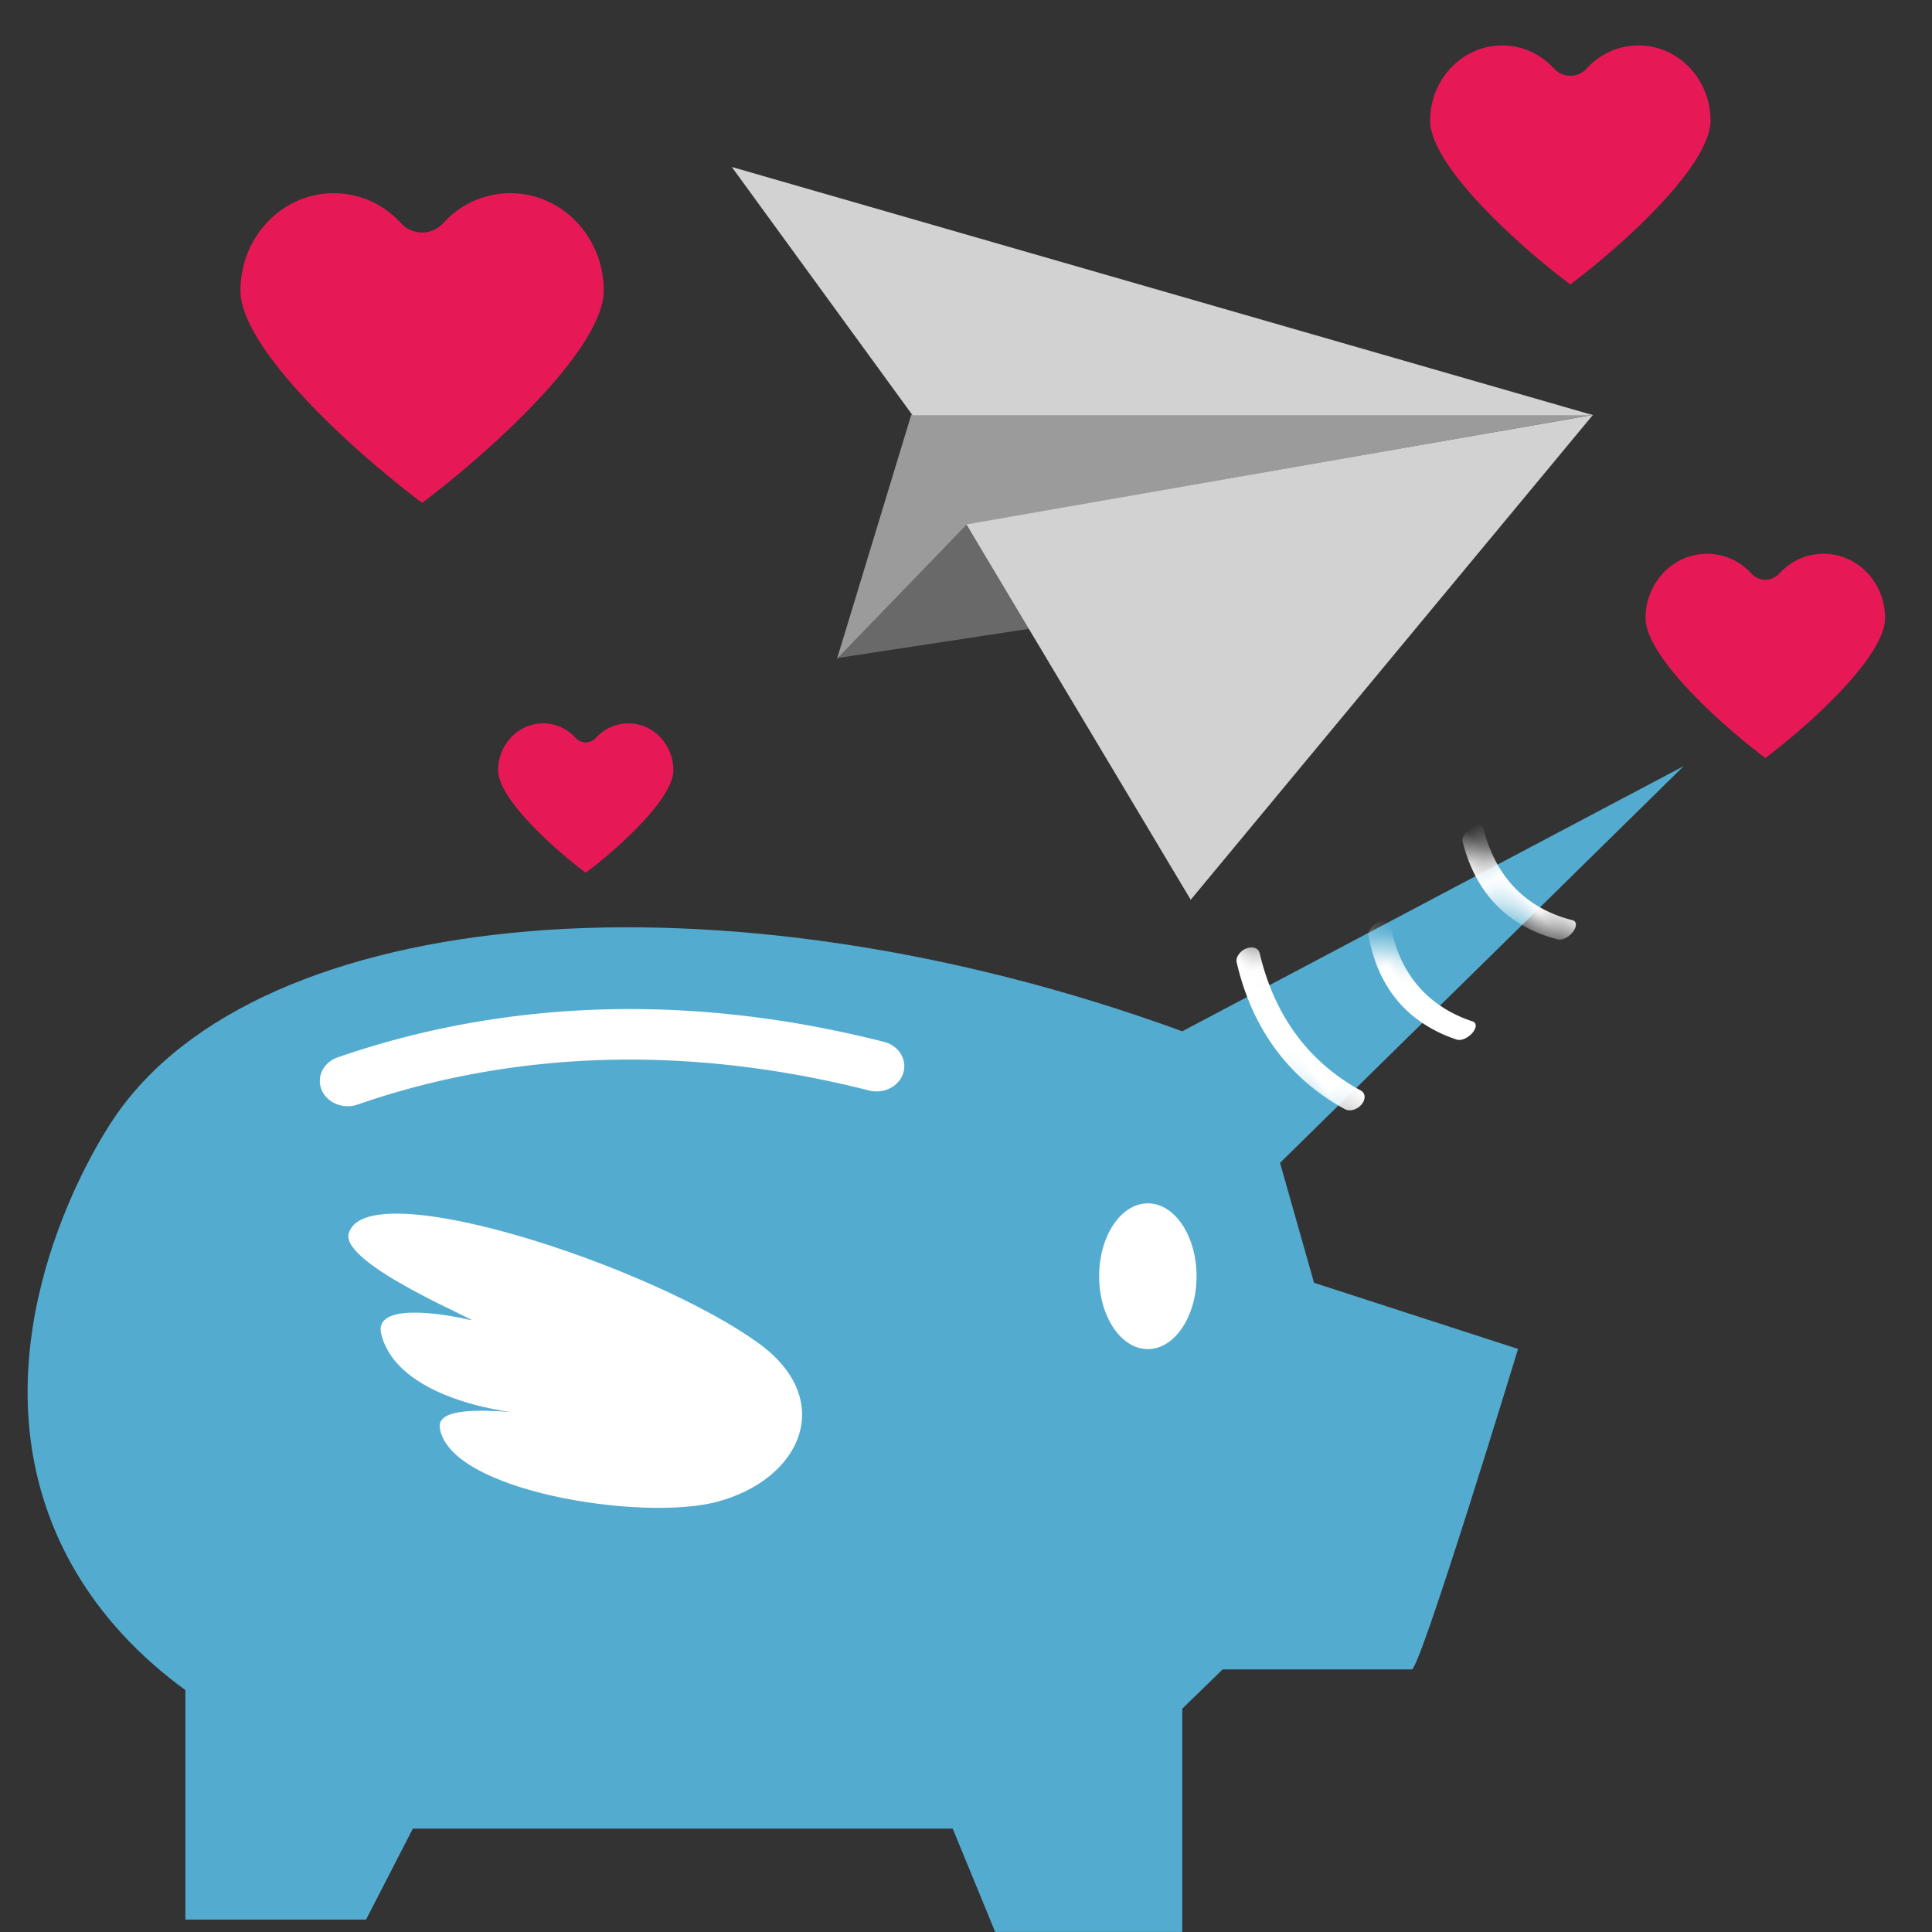 <svg xmlns="http://www.w3.org/2000/svg" xmlns:xlink="http://www.w3.org/1999/xlink" width="70" height="70" viewBox="0 0 70 70">
    <rect x="0" y="0" width="70" height="70" fill="#333333" stroke="none"/>
    <defs>
        <path id="a" d="M41.835 9.606C25.207 3.532 8.331 4.946 3.1 12.8c-1.382 2.074-4.864 8.74-2.003 15.132 1.235 2.759 3.236 4.536 4.62 5.543v8.315h6.546l1.695-3.296h19.56l1.54 3.745h6.777v-8.09l1.463-1.423h6.854c.309 0 3.85-11.611 3.85-11.611l-7.392-2.397-1.232-4.345L60 0 41.835 9.606z"/>
    </defs>
    <g fill="none" fill-rule="evenodd">
        <path fill="#E71856" d="M12.09 7c.932 0 1.8.387 2.443 1.09a1.032 1.032 0 0 0 1.521 0A3.282 3.282 0 0 1 18.496 7c1.862 0 3.378 1.581 3.378 3.525 0 2.026-3.814 5.605-6.58 7.695-2.768-2.089-6.582-5.665-6.582-7.695C8.712 8.581 10.228 7 12.091 7M61.85 20.065c.614 0 1.185.255 1.61.719a.679.679 0 0 0 1.003 0c.424-.464.996-.72 1.61-.72 1.229 0 2.227 1.043 2.227 2.325 0 1.336-2.514 3.696-4.338 5.075-1.825-1.379-4.34-3.737-4.34-5.075 0-1.282 1-2.324 2.228-2.324M19.678 26.21c.449 0 .867.186 1.178.526a.497.497 0 0 0 .734 0 1.58 1.58 0 0 1 1.178-.526c.898 0 1.63.762 1.63 1.7 0 .978-1.84 2.704-3.175 3.712-1.335-1.008-3.175-2.733-3.175-3.712 0-.938.73-1.7 1.63-1.7M54.424 1.646c.719 0 1.388.3 1.885.842a.797.797 0 0 0 1.174 0 2.535 2.535 0 0 1 1.885-.842c1.438 0 2.607 1.22 2.607 2.721 0 1.564-2.943 4.326-5.08 5.94-2.135-1.613-5.078-4.374-5.078-5.94 0-1.5 1.17-2.72 2.607-2.72"/>
        <path fill="#696969" d="M30.344 23.841l4.673-4.846 1.991 2.922.477.836z"/>
        <path fill="#9B9B9B" d="M57.713 15.027L35.01 19.02l-4.683 4.848 2.69-8.84z"/>
        <path fill="#D2D2D2" d="M43.142 32.6L35.017 19l22.698-3.968z"/>
        <path fill="#D2D2D2" d="M57.723 15.043H33.062L26.514 6.05z"/>
        <g>
            <g transform="translate(1 27.76)">
                <mask id="b" fill="#fff">
                    <use xlink:href="#a"/>
                </mask>
                <use fill="#53ACD0" xlink:href="#a"/>
                <path fill="#FFF" d="M42.375 10.265c-.066-.236.02-.5.194-.59a7.93 7.93 0 0 1 1.21-.508c1.718-.556 3.53-.48 5.387.227.179.068.283.32.233.564-.05.243-.235.386-.414.317-1.746-.664-3.445-.737-5.05-.218-.38.123-.76.282-1.126.473-.04.02-.08.03-.12.03-.135 0-.263-.112-.314-.295z" mask="url(#b)" transform="rotate(-124 45.882 9.68)"/>
                <path fill="#FFF" d="M47.664 8.505c-.05-.236.015-.5.145-.59.296-.205.6-.376.908-.508 1.288-.556 2.647-.48 4.04.227.134.068.212.32.175.564-.038.243-.177.386-.31.317-1.31-.664-2.585-.737-3.789-.218a4.87 4.87 0 0 0-.844.473c-.03.02-.06.03-.09.03-.101 0-.197-.112-.235-.295z" mask="url(#b)" transform="rotate(-127 50.294 7.92)"/>
                <path fill="#FFF" d="M51.193 4.985c-.05-.236.016-.5.146-.59.295-.205.6-.376.907-.508 1.288-.556 2.647-.48 4.04.227.134.068.213.32.175.564-.037.243-.176.386-.31.317-1.31-.664-2.584-.737-3.788-.218a4.87 4.87 0 0 0-.844.473c-.03.02-.06.03-.09.03-.102 0-.198-.112-.236-.295z" mask="url(#b)" transform="rotate(-131 53.824 4.4)"/>
                <path fill="#FFF" d="M11.597 12.32c-.406 0-.789-.224-.942-.59-.199-.471.061-1 .582-1.18a31.302 31.302 0 0 1 3.63-1.016c5.153-1.112 10.589-.96 16.16.454.537.136.85.641.7 1.128-.15.486-.706.772-1.242.634-5.238-1.328-10.336-1.474-15.151-.437a28.934 28.934 0 0 0-3.377.947c-.12.04-.24.06-.36.06M42.353 18.48c0 1.458-.79 2.64-1.764 2.64-.975 0-1.765-1.182-1.765-2.64 0-1.458.79-2.64 1.765-2.64.974 0 1.764 1.182 1.764 2.64" mask="url(#b)"/>
                <path fill="#FFF" d="M25.983 19.123c-4.463-1.72-15.395-2.319-15.395 0 0 1.16 5.605 1.865 5.069 1.881-1.179.036-3.54.322-2.99 1.323 1.28 2.337 5.98 1.384 5.186 1.535-1.504.284-2.488.651-2.256 1.198.91 2.145 7.956 1.39 10.386 0 2.762-1.579 3.234-4.69 0-5.937z" mask="url(#b)" transform="rotate(15 19.412 22)"/>
            </g>
        </g>
    </g>
</svg>
